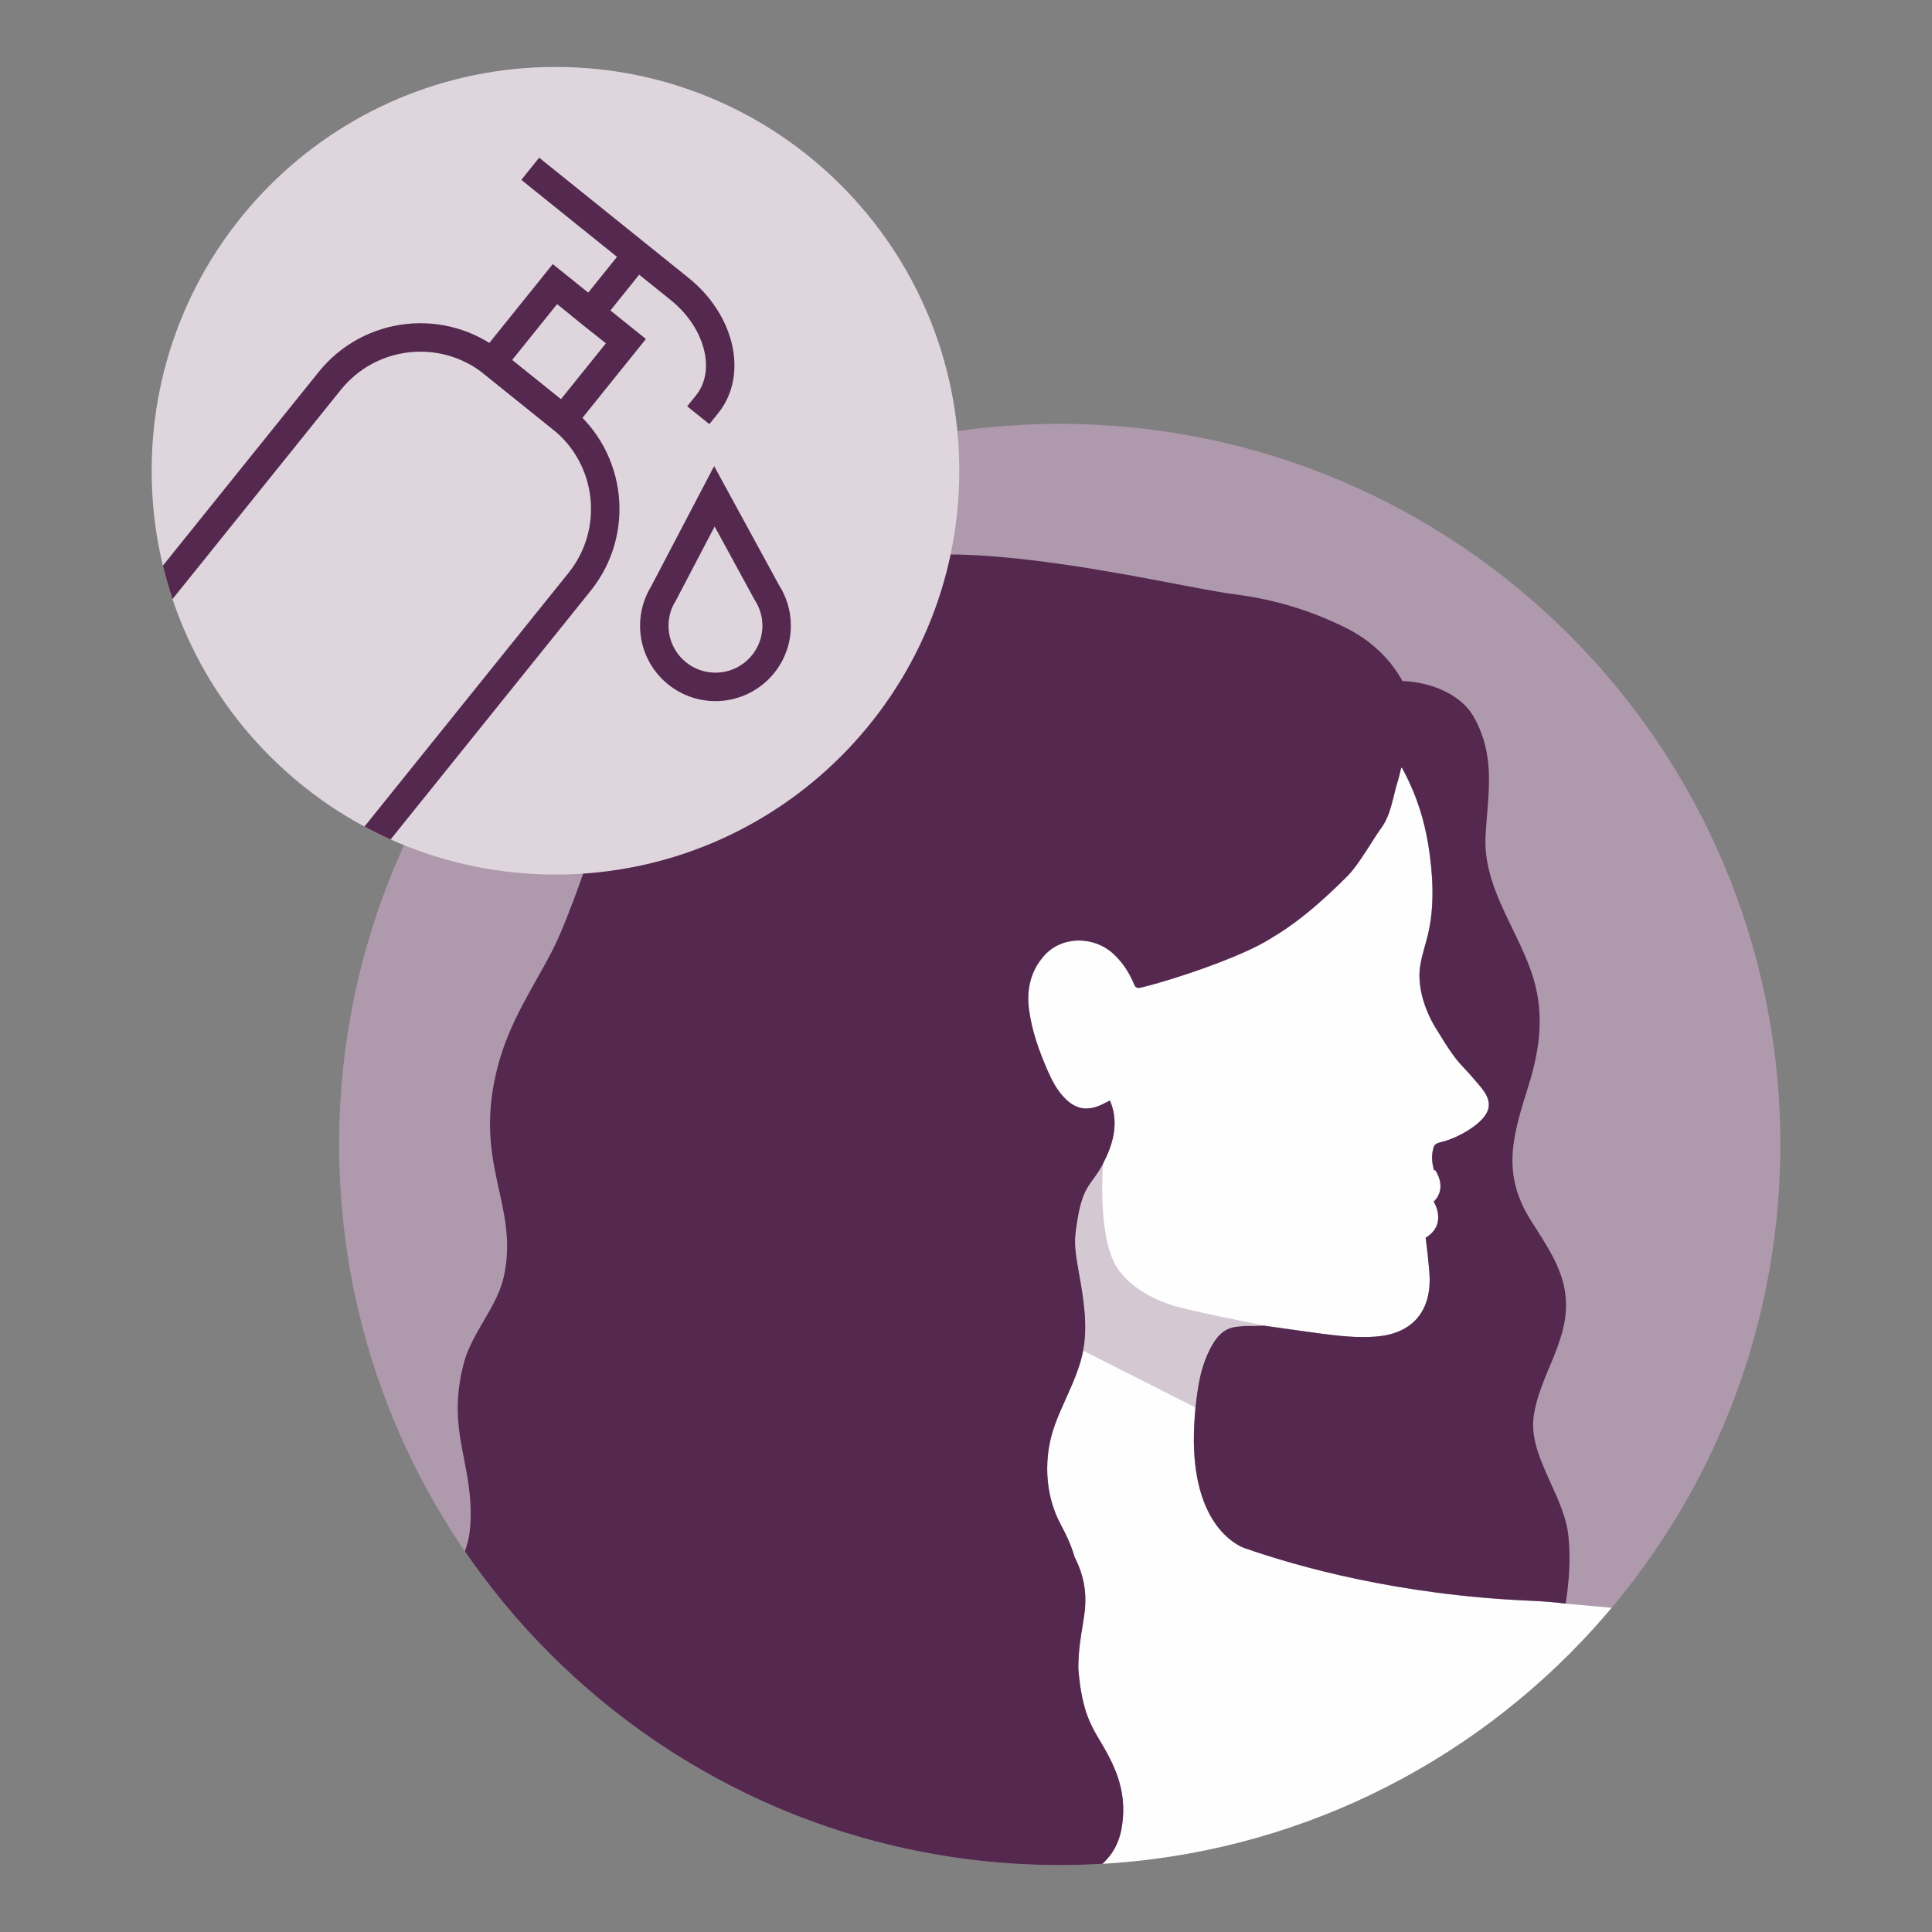 <?xml version="1.0" encoding="UTF-8" standalone="no"?><!-- Generator: Gravit.io --><svg xmlns="http://www.w3.org/2000/svg" xmlns:xlink="http://www.w3.org/1999/xlink" style="isolation:isolate" viewBox="326.781 43.264 73.3 73.3" width="73.3pt" height="73.3pt"><rect x="326.781" y="43.264" width="73.3" height="73.3" fill="#808080" stroke="none"/><g><clipPath id="_clipPath_5OxlUXSKCrTG1L9wS0HxJTBJNtBdjZyh"><path d=" M 326.781 116.564 L 400.081 116.564 L 400.081 43.264 L 326.781 43.264 L 326.781 116.564 Z " fill="rgb(255,255,255)"/></clipPath><g clip-path="url(#_clipPath_5OxlUXSKCrTG1L9wS0HxJTBJNtBdjZyh)"><path d=" M 394.327 86.685 C 394.327 101.784 382.087 114.024 366.988 114.024 C 351.888 114.024 339.648 101.784 339.648 86.685 C 339.648 71.586 351.888 59.346 366.988 59.346 C 382.087 59.346 394.327 71.586 394.327 86.685 Z " fill="rgb(175,154,173)"/></g><clipPath id="_clipPath_KxYwRcCsg6GL1B4CA5FIEre07t7FZidf"><path d=" M 339.648 86.685 C 339.648 101.784 351.888 114.024 366.988 114.024 L 366.988 114.024 C 382.087 114.024 394.327 101.784 394.327 86.685 L 394.327 86.685 C 394.327 71.586 382.087 59.346 366.988 59.346 L 366.988 59.346 C 351.888 59.346 339.648 71.586 339.648 86.685 Z " fill="rgb(255,255,255)"/></clipPath><g clip-path="url(#_clipPath_KxYwRcCsg6GL1B4CA5FIEre07t7FZidf)"><path d=" M 368.946 113.592 C 368.966 113.566 368.983 113.54 369 113.512 C 369.15 113.274 369.259 113.002 369.319 112.696 C 369.58 111.352 369.127 110.355 368.593 109.45 C 368.186 108.76 367.822 108.235 367.69 106.566 C 367.695 105.142 368.071 104.523 367.922 103.483 C 367.896 103.297 367.853 103.119 367.799 102.945 C 367.733 102.739 367.649 102.541 367.552 102.349 C 367.466 102.048 367.345 101.747 367.187 101.427 C 367.136 101.324 367.081 101.218 367.024 101.109 C 366.399 99.951 366.361 98.511 366.812 97.296 C 367.061 96.617 367.411 95.97 367.652 95.294 C 367.744 95.047 367.816 94.798 367.867 94.54 C 367.867 94.535 367.87 94.529 367.87 94.523 C 367.968 94.022 367.968 93.512 367.925 93.002 C 367.882 92.507 367.796 92.008 367.707 91.518 C 367.624 91.037 367.526 90.55 367.583 90.066 C 367.606 89.874 367.629 89.702 367.655 89.551 C 367.847 88.368 368.126 88.236 368.47 87.694 C 368.493 87.657 368.516 87.62 368.539 87.58 C 368.553 87.554 368.57 87.528 368.584 87.5 C 368.607 87.46 368.631 87.417 368.648 87.374 C 368.986 86.72 369.187 85.996 368.986 85.297 C 368.96 85.202 368.929 85.111 368.886 85.019 C 368.854 85.036 368.825 85.051 368.794 85.068 C 368.708 85.114 368.619 85.159 368.527 85.199 C 368.014 85.423 367.589 85.345 367.193 84.947 C 366.881 84.638 366.685 84.254 366.513 83.859 C 366.195 83.128 365.931 82.384 365.822 81.593 C 365.716 80.82 365.874 80.104 366.402 79.516 C 367.073 78.766 368.309 78.766 369.058 79.491 C 369.388 79.808 369.632 80.184 369.804 80.605 C 369.861 80.745 369.927 80.768 370.071 80.734 C 371.292 80.444 373.888 79.567 374.943 78.9 C 375.296 78.677 376.214 78.199 377.91 76.495 C 378.337 76.065 378.873 75.102 379.194 74.664 C 379.561 74.157 379.62 73.498 379.813 72.897 C 379.864 72.733 379.896 72.561 379.941 72.387 C 379.956 72.398 379.976 72.407 379.982 72.418 C 380.074 72.584 380.157 72.753 380.234 72.919 C 380.653 73.813 380.9 74.721 381.029 75.738 C 381.169 76.812 381.186 77.904 380.9 78.941 C 380.871 79.047 380.839 79.153 380.811 79.259 C 380.75 79.473 380.696 79.685 380.662 79.9 C 380.53 80.722 380.863 81.676 381.301 82.352 C 381.356 82.435 381.78 83.168 382.119 83.561 C 382.294 83.764 382.486 83.951 382.658 84.157 C 383.025 84.595 383.547 85.059 383.08 85.646 C 382.764 86.045 382.087 86.414 381.608 86.557 C 381.439 86.609 381.221 86.626 381.175 86.781 C 381.089 87.064 381.089 87.311 381.181 87.657 L 381.181 87.66 C 381.224 87.66 381.235 87.671 381.235 87.671 C 381.235 87.671 381.714 88.33 381.172 88.857 C 381.172 88.857 381.72 89.705 380.865 90.229 C 380.871 90.252 380.874 90.272 380.877 90.292 C 380.88 90.315 381.017 91.392 381.02 91.788 C 381.032 93.094 380.297 93.87 378.992 93.976 C 378.246 94.036 377.509 93.945 376.772 93.847 C 376.089 93.756 375.411 93.643 374.728 93.549 C 374.728 93.549 374.566 93.544 374.523 93.546 C 374.405 93.555 374.098 93.567 374.035 93.575 C 373.622 93.619 373.152 93.541 372.693 94.432 C 372.563 94.682 372.432 95.002 372.328 95.428 C 372.314 95.494 372.3 95.566 372.282 95.638 C 372.254 95.784 372.228 95.938 372.202 96.107 C 372.19 96.193 372.176 96.285 372.165 96.379 C 372.153 96.477 372.145 96.577 372.133 96.683 C 372.113 96.886 372.099 97.101 372.087 97.333 C 371.906 100.882 373.524 101.802 373.926 101.974 C 373.929 101.974 373.929 101.977 373.932 101.977 C 373.958 101.988 373.978 101.997 373.992 102 C 374.001 102.002 374.006 102.005 374.009 102.005 C 374.012 102.008 374.015 102.008 374.015 102.008 C 375.989 102.696 379.821 103.784 384.844 103.999 C 385.317 104.019 385.762 104.053 386.178 104.108 L 392.067 104.626 L 381.47 113.098 L 368.119 114.515 L 368.946 113.592 Z " fill="rgb(254,254,254)"/><path d=" M 371.055 92.721 C 370.808 92.629 370.467 92.486 370.122 92.265 C 370.119 92.265 370.117 92.265 370.113 92.262 C 369.769 92.045 369.425 91.752 369.169 91.371 C 368.676 90.629 368.595 89.17 368.595 88.279 C 368.601 88.276 368.604 88.27 368.604 88.265 C 368.601 87.941 368.613 87.688 368.618 87.565 L 368.618 87.554 C 368.629 87.491 368.639 87.431 368.65 87.371 C 368.649 87.372 368.649 87.373 368.648 87.374 C 368.631 87.417 368.608 87.46 368.585 87.5 C 368.571 87.529 368.554 87.555 368.539 87.58 C 368.516 87.621 368.493 87.658 368.47 87.695 C 368.159 88.185 367.902 88.339 367.713 89.24 C 367.695 89.329 367.677 89.426 367.66 89.531 C 367.634 89.683 367.611 89.855 367.588 90.047 C 367.531 90.532 367.628 91.019 367.711 91.5 C 367.801 91.99 367.887 92.489 367.93 92.985 C 367.973 93.495 367.973 94.005 367.875 94.506 L 367.932 94.535 L 370.773 95.974 L 372.136 96.665 C 372.146 96.566 372.154 96.471 372.165 96.38 C 372.177 96.285 372.191 96.194 372.203 96.108 C 372.228 95.939 372.254 95.784 372.283 95.638 C 372.3 95.567 372.314 95.495 372.329 95.429 C 372.355 95.321 372.383 95.22 372.412 95.126 C 372.498 94.836 372.594 94.603 372.699 94.414 C 372.709 94.397 372.719 94.381 372.729 94.364 C 373.177 93.546 373.633 93.619 374.036 93.576 C 374.099 93.567 374.406 93.556 374.523 93.547 C 374.566 93.544 374.729 93.549 374.729 93.549 C 374.723 93.546 371.563 92.939 371.086 92.729 C 371.072 92.727 371.061 92.724 371.055 92.721 Z " fill="rgb(212,200,211)"/><path d=" M 386.285 101.526 C 386.119 99.968 384.753 98.498 384.971 96.986 C 385.183 95.493 386.233 94.256 386.196 92.698 C 386.167 91.497 385.49 90.567 384.874 89.587 C 383.72 87.759 384.182 86.353 384.782 84.425 C 385.238 82.947 385.39 81.584 384.868 80.103 C 384.265 78.387 383.038 76.854 383.144 74.955 C 383.233 73.374 383.548 71.976 382.69 70.452 C 382.237 69.65 381.133 69.14 379.991 69.103 C 379.532 68.267 378.789 67.542 377.779 67.052 C 376.434 66.396 375.086 65.998 373.626 65.812 C 372.217 65.629 369.107 64.892 365.863 64.511 C 360.427 63.873 357.768 64.54 353.556 68.419 C 351.299 70.495 350.295 71.979 349.695 73.97 C 349.687 73.978 349.681 73.99 349.678 74.004 C 349.322 75.305 348.347 78.135 347.739 79.323 C 347.039 80.687 346.127 81.976 345.671 83.703 C 344.686 87.45 346.499 88.942 345.894 91.707 C 345.65 92.824 344.684 93.844 344.388 94.943 C 343.677 97.602 344.784 98.788 344.623 101.168 C 344.549 102.259 343.964 103.081 343.35 103.995 C 343.221 104.187 343.057 104.405 342.882 104.657 C 342.879 104.657 342.879 104.66 342.879 104.66 C 342.443 105.276 341.927 106.078 341.631 107.138 C 341.385 108.025 341.207 109.065 341.548 109.959 C 341.892 110.864 342.667 111.638 343.559 112.064 C 344.253 112.397 344.959 112.445 345.668 112.414 C 346.574 112.377 347.483 112.208 348.381 112.336 C 348.599 112.368 348.815 112.417 349.032 112.488 C 350.593 113.01 351.721 114.304 353.31 114.763 C 353.622 114.854 353.932 114.903 354.236 114.92 C 356.067 115.029 357.765 114.001 359.54 113.623 C 360.063 113.511 360.562 113.554 361.049 113.677 C 362.051 113.915 363.011 114.465 364.016 114.645 C 364.047 114.651 364.079 114.657 364.107 114.665 C 364.294 114.705 364.469 114.768 364.655 114.783 C 365.998 115.069 367.644 114.871 368.594 113.992 C 368.64 113.952 368.686 113.906 368.729 113.86 C 368.809 113.774 368.884 113.686 368.95 113.588 C 368.97 113.562 368.987 113.537 369.004 113.508 C 369.153 113.27 369.262 112.998 369.323 112.692 C 369.584 111.348 369.13 110.351 368.597 109.446 C 368.19 108.756 367.825 108.232 367.693 106.562 C 367.699 105.138 368.075 104.519 367.926 103.48 C 367.9 103.293 367.857 103.116 367.802 102.941 C 367.736 102.735 367.653 102.537 367.555 102.345 C 367.469 102.044 367.349 101.744 367.191 101.423 C 367.139 101.32 367.085 101.214 367.028 101.105 C 366.402 99.948 366.365 98.507 366.815 97.292 C 367.065 96.613 367.415 95.966 367.656 95.29 C 367.748 95.044 367.819 94.794 367.871 94.537 C 367.871 94.531 367.874 94.525 367.874 94.519 C 367.971 94.018 367.971 93.508 367.928 92.998 C 367.885 92.503 367.799 92.005 367.71 91.515 C 367.627 91.034 367.53 90.547 367.587 90.062 C 367.61 89.871 367.633 89.699 367.659 89.547 C 367.851 88.364 368.129 88.232 368.474 87.691 C 368.496 87.653 368.519 87.616 368.542 87.576 C 368.557 87.55 368.574 87.525 368.588 87.496 C 368.611 87.456 368.634 87.413 368.651 87.37 C 368.99 86.717 369.191 85.992 368.99 85.293 C 368.964 85.199 368.932 85.107 368.889 85.015 C 368.858 85.032 368.829 85.047 368.798 85.064 C 368.711 85.11 368.623 85.156 368.531 85.196 C 368.017 85.419 367.593 85.342 367.197 84.944 C 366.884 84.634 366.689 84.25 366.517 83.855 C 366.199 83.125 365.935 82.38 365.826 81.589 C 365.719 80.816 365.877 80.1 366.405 79.513 C 367.076 78.762 368.313 78.762 369.061 79.487 C 369.391 79.805 369.635 80.18 369.807 80.601 C 369.865 80.742 369.931 80.764 370.074 80.73 C 371.296 80.441 373.891 79.564 374.947 78.896 C 375.3 78.673 376.218 78.195 377.913 76.491 C 378.341 76.061 378.876 75.098 379.198 74.66 C 379.565 74.153 379.624 73.495 379.816 72.893 C 379.868 72.73 379.899 72.558 379.945 72.383 C 379.96 72.394 379.98 72.403 379.985 72.414 C 380.077 72.581 380.16 72.75 380.238 72.916 C 380.657 73.81 380.903 74.718 381.032 75.734 C 381.173 76.809 381.19 77.9 380.903 78.937 C 380.875 79.043 380.843 79.149 380.814 79.255 C 380.754 79.47 380.7 79.682 380.665 79.896 C 380.533 80.719 380.866 81.672 381.305 82.349 C 381.359 82.432 381.784 83.165 382.122 83.557 C 382.297 83.761 382.49 83.947 382.662 84.153 C 383.029 84.591 383.551 85.055 383.084 85.643 C 382.768 86.041 382.091 86.41 381.612 86.553 C 381.443 86.605 381.225 86.622 381.179 86.777 C 381.093 87.06 381.093 87.307 381.184 87.653 L 381.184 87.656 C 381.228 87.656 381.239 87.668 381.239 87.668 C 381.239 87.668 381.718 88.327 381.176 88.854 C 381.176 88.854 381.724 89.701 380.869 90.226 C 380.875 90.249 380.877 90.269 380.88 90.289 C 380.883 90.312 381.021 91.389 381.024 91.784 C 381.035 93.09 380.301 93.867 378.996 93.972 C 378.25 94.033 377.513 93.941 376.775 93.844 C 376.092 93.752 375.41 93.657 374.727 93.563 C 374.727 93.563 374.698 93.566 374.681 93.566 C 374.65 93.568 374.612 93.571 374.569 93.574 C 374.452 93.583 374.102 93.563 374.039 93.571 C 373.626 93.615 373.155 93.537 372.696 94.428 C 372.567 94.679 372.435 94.998 372.332 95.425 C 372.317 95.491 372.303 95.562 372.286 95.634 C 372.257 95.78 372.232 95.935 372.206 96.104 C 372.194 96.189 372.18 96.281 372.168 96.376 C 372.157 96.473 372.148 96.573 372.137 96.679 C 372.117 96.883 372.102 97.098 372.091 97.33 C 371.91 100.879 373.528 101.798 373.93 101.97 C 373.933 101.97 373.933 101.973 373.935 101.973 C 373.961 101.984 373.981 101.993 373.996 101.996 C 374.004 101.999 374.01 102.001 374.013 102.001 C 374.016 102.004 374.018 102.004 374.018 102.004 C 375.992 102.692 379.825 103.78 384.848 103.995 C 385.321 104.015 385.766 104.05 386.182 104.104 C 386.316 103.253 386.377 102.388 386.285 101.526 Z " fill="rgb(85,41,79)"/><path d=" M 375.416 81.323 C 375.413 81.323 375.413 81.32 375.41 81.32 L 375.413 81.317 C 375.413 81.32 375.416 81.32 375.416 81.323 Z " fill="rgb(85,41,79)"/><path d=" M 372.286 95.634 C 372.257 95.78 372.232 95.935 372.206 96.104 C 372.228 95.935 372.257 95.78 372.286 95.634 Z " fill="rgb(239,162,125)"/></g><clipPath id="_clipPath_O1RRsfH5pXUE8PlzbDbhaAIYzsk7xHUQ"><path d=" M 326.781 116.564 L 400.081 116.564 L 400.081 43.264 L 326.781 43.264 L 326.781 116.564 Z " fill="rgb(255,255,255)"/></clipPath><g clip-path="url(#_clipPath_O1RRsfH5pXUE8PlzbDbhaAIYzsk7xHUQ)"><path d=" M 363.177 61.124 C 363.177 69.585 356.318 76.444 347.857 76.444 C 339.395 76.444 332.535 69.585 332.535 61.124 C 332.535 52.663 339.395 45.804 347.857 45.804 C 356.318 45.804 363.177 52.663 363.177 61.124 Z " fill="rgb(222,213,221)"/></g><clipPath id="_clipPath_ZqTEslTxpFTkfREjhKyXVcHHbVCvpm5D"><path d=" M 332.536 61.124 C 332.536 69.585 339.395 76.444 347.856 76.444 L 347.856 76.444 C 356.317 76.444 363.176 69.585 363.176 61.124 L 363.176 61.124 C 363.176 52.662 356.317 45.803 347.856 45.803 L 347.856 45.803 C 339.395 45.803 332.536 52.662 332.536 61.124 Z " fill="rgb(255,255,255)"/></clipPath><g clip-path="url(#_clipPath_ZqTEslTxpFTkfREjhKyXVcHHbVCvpm5D)"><path d=" M 338.262 78.402 L 328.784 70.778 L 339.293 57.714 C 340.821 55.815 343.598 55.514 345.496 57.041 L 348.096 59.133 C 349.996 60.661 350.297 63.441 348.769 65.341 L 338.262 78.402 Z " fill="none" vector-effect="non-scaling-stroke" stroke-width="1.08" stroke="rgb(85,41,79)" stroke-linejoin="miter" stroke-linecap="square" stroke-miterlimit="3"/><path d=" M 348.143 59.171 L 345.451 57.006 L 347.835 54.043 L 350.527 56.208 L 348.143 59.171 Z " fill="none" vector-effect="non-scaling-stroke" stroke-width="1.08" stroke="rgb(85,41,79)" stroke-linejoin="miter" stroke-linecap="square" stroke-miterlimit="3"/><path d=" M 355.874 65.743 L 353.885 62.094 L 351.957 65.775 C 351.731 66.137 351.601 66.564 351.605 67.022 C 351.615 68.304 352.663 69.335 353.945 69.324 C 355.226 69.313 356.257 68.266 356.246 66.984 C 356.243 66.526 356.106 66.101 355.874 65.743 Z " fill="none" vector-effect="non-scaling-stroke" stroke-width="1.08" stroke="rgb(85,41,79)" stroke-linejoin="miter" stroke-linecap="square" stroke-miterlimit="3"/><line x1="349.181" y1="55.125" x2="350.777" y2="53.14" vector-effect="non-scaling-stroke" stroke-width="1.08" stroke="rgb(85,41,79)" stroke-linejoin="miter" stroke-linecap="square" stroke-miterlimit="3"/><path d=" M 347.319 50.006 L 352.572 54.232 C 354.098 55.46 354.564 57.414 353.612 58.597" fill="none" vector-effect="non-scaling-stroke" stroke-width="1.08" stroke="rgb(85,41,79)" stroke-linejoin="miter" stroke-linecap="square" stroke-miterlimit="3"/></g></g></svg>